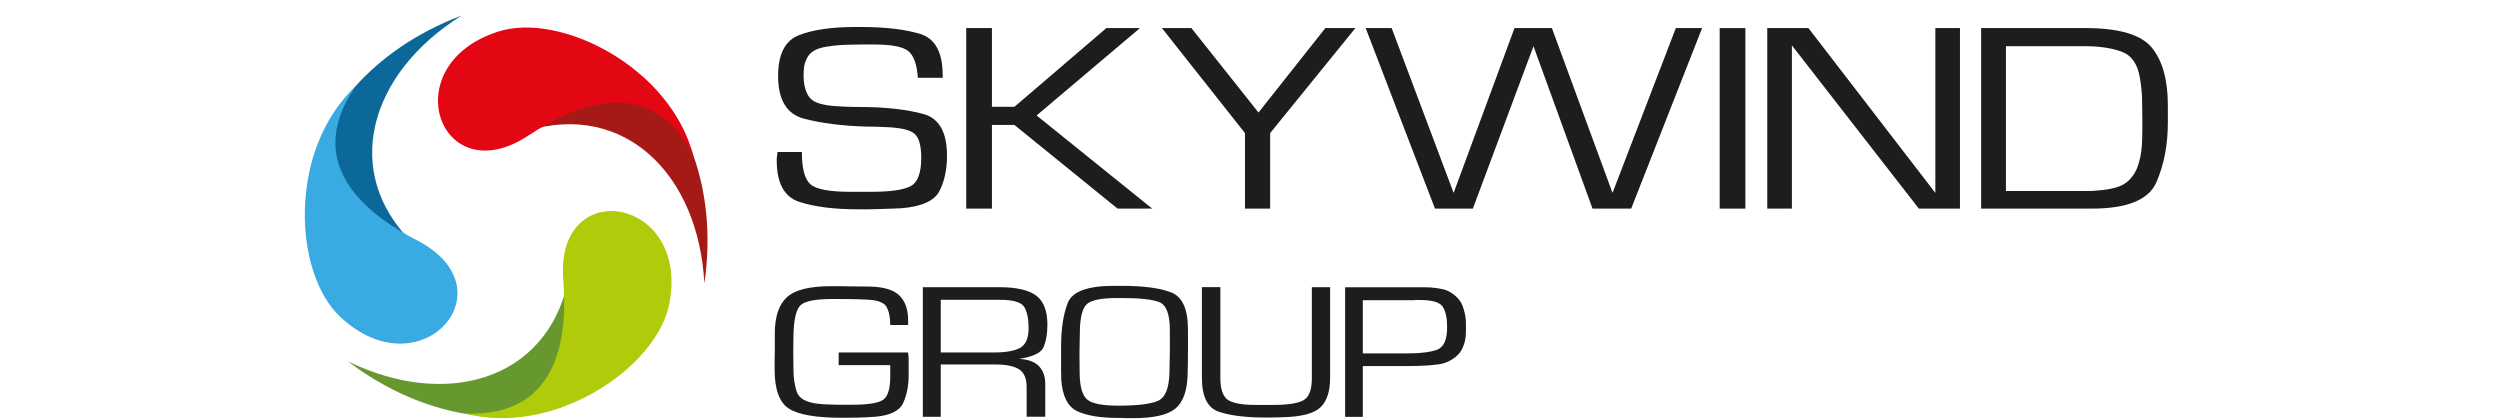 <svg xmlns="http://www.w3.org/2000/svg" width="149" height="25" viewBox="0 0 149 25" fill="none"><path fill-rule="evenodd" clip-rule="evenodd" d="M128.518 10.868C128.061 11.912 126.779 12.433 124.671 12.433V12.431H118.075V1.673H124.285C126.295 1.673 127.617 2.065 128.252 2.844C128.887 3.623 129.204 4.766 129.204 6.271V7.304C129.204 8.638 128.975 9.825 128.518 10.868ZM124.266 2.754H119.554V11.383H124.473C124.656 11.383 124.839 11.373 125.021 11.351C125.387 11.329 125.743 11.273 126.087 11.182C126.43 11.09 126.71 10.933 126.925 10.706C127.162 10.459 127.335 10.162 127.441 9.819C127.55 9.475 127.619 9.114 127.651 8.738C127.661 8.567 127.67 8.398 127.675 8.23C127.68 8.063 127.683 7.898 127.683 7.737V7.206C127.683 6.776 127.678 6.349 127.668 5.924C127.658 5.499 127.614 5.077 127.539 4.657C127.411 3.829 127.05 3.304 126.459 3.084C125.868 2.864 125.137 2.754 124.266 2.754Z" fill="#1D1D1D"></path><path d="M115.347 11.497V1.673H116.814V12.431H114.362L106.797 2.705V12.431H105.329V1.673H107.781L115.347 11.497Z" fill="#1D1D1D"></path><path d="M104.025 12.433H102.493V1.675H104.025V12.433Z" fill="#1D1D1D"></path><path d="M96.106 11.497L99.88 1.673H101.446L97.22 12.431H94.913L91.396 2.754L87.783 12.431H85.524L81.394 1.673H82.943L86.636 11.497L90.265 1.673H92.492L96.106 11.497Z" fill="#1D1D1D"></path><path d="M75.006 6.706L78.991 1.673H80.782L75.701 7.932V12.433H74.2V7.932L69.249 1.673H71.007L75.006 6.706Z" fill="#1D1D1D"></path><path d="M57.587 12.431V1.672H59.119V6.366H60.459L65.943 1.672H67.943L61.781 6.882L68.668 12.431H66.604L60.459 7.448H59.119V12.431H57.587Z" fill="#1D1D1D"></path><path d="M54.811 2.01C55.726 2.28 56.183 3.103 56.183 4.481H56.186V4.635H54.703C54.649 3.839 54.461 3.311 54.137 3.047C53.816 2.784 53.138 2.652 52.105 2.652H51.379C51.208 2.652 51.011 2.656 50.791 2.661C50.569 2.666 50.336 2.674 50.089 2.684C49.809 2.706 49.535 2.739 49.266 2.781C48.996 2.825 48.776 2.888 48.603 2.974C48.388 3.081 48.229 3.225 48.128 3.407C48.026 3.59 47.958 3.777 47.926 3.97C47.916 4.056 47.907 4.141 47.902 4.227C47.896 4.313 47.894 4.393 47.894 4.468C47.894 5.057 48.011 5.504 48.248 5.809C48.485 6.113 49.033 6.288 49.894 6.33C50.185 6.352 50.473 6.366 50.757 6.371C51.042 6.376 51.325 6.379 51.604 6.379C52.937 6.401 54.076 6.538 55.023 6.791C55.968 7.045 56.442 7.875 56.442 9.283C56.442 10.101 56.291 10.802 55.99 11.388C55.688 11.974 54.925 12.316 53.699 12.413C53.484 12.423 53.269 12.431 53.054 12.437C52.837 12.442 52.629 12.45 52.424 12.46C52.209 12.47 51.993 12.475 51.779 12.475H51.133C49.735 12.475 48.58 12.332 47.665 12.042C46.751 11.752 46.294 10.929 46.294 9.573V9.444C46.294 9.402 46.299 9.358 46.309 9.316C46.309 9.273 46.314 9.231 46.324 9.187C46.334 9.145 46.339 9.102 46.339 9.058H47.791C47.791 10.039 47.96 10.677 48.299 10.979C48.637 11.28 49.426 11.431 50.663 11.431H51.938C53.057 11.431 53.831 11.321 54.261 11.102C54.691 10.882 54.906 10.318 54.906 9.407C54.906 8.691 54.774 8.213 54.511 7.978C54.247 7.742 53.682 7.609 52.81 7.577C52.606 7.566 52.405 7.558 52.205 7.553C52.007 7.548 51.806 7.544 51.601 7.544C50.192 7.502 48.969 7.346 47.931 7.077C46.893 6.809 46.375 5.959 46.375 4.528C46.375 3.228 46.791 2.417 47.625 2.093C48.458 1.77 49.574 1.609 50.972 1.609H51.343C52.74 1.609 53.897 1.743 54.811 2.01Z" fill="#1D1D1D"></path><path fill-rule="evenodd" clip-rule="evenodd" d="M81.223 21.818V24.845H80.169V17.122H84.951C85.053 17.122 85.156 17.127 85.265 17.134C85.505 17.149 85.737 17.181 85.966 17.232C86.193 17.281 86.396 17.373 86.574 17.503C86.86 17.703 87.055 17.94 87.16 18.209C87.265 18.478 87.332 18.761 87.363 19.054C87.363 19.13 87.365 19.21 87.368 19.291C87.371 19.372 87.373 19.45 87.373 19.528C87.373 19.621 87.373 19.716 87.368 19.813C87.365 19.906 87.358 20.001 87.352 20.097L87.351 20.107C87.32 20.322 87.261 20.532 87.171 20.737C87.082 20.942 86.941 21.122 86.748 21.276C86.438 21.523 86.089 21.672 85.7 21.721C85.31 21.77 84.914 21.801 84.513 21.808H84.465C84.389 21.808 84.313 21.809 84.24 21.813C84.166 21.816 84.091 21.818 84.013 21.818H81.223ZM84.257 17.892H81.223V21.064H83.793C84.659 21.064 85.283 20.988 85.669 20.834C86.055 20.68 86.249 20.236 86.249 19.506C86.249 18.961 86.162 18.553 85.988 18.284C85.813 18.014 85.363 17.881 84.638 17.881H84.396C84.357 17.889 84.311 17.892 84.257 17.892Z" fill="#1D1D1D"></path><path d="M77.685 23.855C78.02 23.67 78.188 23.227 78.188 22.524H78.186V17.117H79.275V22.526C79.275 23.32 79.086 23.901 78.708 24.268C78.33 24.635 77.6 24.834 76.52 24.864C76.342 24.871 76.163 24.876 75.982 24.881C75.8 24.884 75.621 24.886 75.443 24.886C74.263 24.886 73.332 24.771 72.653 24.544C71.972 24.317 71.633 23.643 71.633 22.524V17.115H72.734V22.524C72.734 23.188 72.881 23.621 73.174 23.826C73.467 24.031 74.019 24.133 74.83 24.133H75.883C76.749 24.133 77.35 24.041 77.685 23.855Z" fill="#1D1D1D"></path><path fill-rule="evenodd" clip-rule="evenodd" d="M63.249 22.629C63.242 22.373 63.237 22.119 63.237 21.863H63.241V20.659C63.241 19.61 63.373 18.742 63.635 18.06C63.898 17.378 64.812 17.036 66.38 17.036H66.855C68.16 17.036 69.144 17.168 69.808 17.43C70.472 17.693 70.803 18.429 70.803 19.642V21.013C70.803 21.472 70.795 21.929 70.78 22.385C70.748 23.326 70.502 23.985 70.043 24.359C69.584 24.734 68.749 24.922 67.537 24.922H67.097C67.019 24.913 66.948 24.91 66.882 24.91H66.678C65.59 24.91 64.763 24.774 64.199 24.505C63.635 24.234 63.319 23.609 63.249 22.629ZM64.836 18.077C64.543 18.285 64.386 18.81 64.362 19.652L64.336 21.073L64.348 22.312C64.364 23.061 64.511 23.558 64.789 23.806C65.066 24.053 65.693 24.177 66.665 24.177C67.754 24.177 68.526 24.087 68.981 23.906C69.437 23.724 69.676 23.162 69.699 22.221C69.699 22.012 69.704 21.802 69.711 21.591C69.72 21.377 69.723 21.164 69.723 20.947V19.674C69.723 18.724 69.511 18.169 69.091 18.006C68.671 17.845 67.943 17.764 66.909 17.764H66.55C65.7 17.764 65.129 17.869 64.836 18.077Z" fill="#1D1D1D"></path><path fill-rule="evenodd" clip-rule="evenodd" d="M56.069 21.724V24.84H55.001V17.117H59.575C60.579 17.117 61.304 17.283 61.752 17.615C62.201 17.947 62.425 18.526 62.425 19.352C62.425 19.869 62.352 20.307 62.21 20.666C62.066 21.025 61.575 21.266 60.733 21.389C61.29 21.42 61.69 21.569 61.932 21.835C62.176 22.101 62.298 22.446 62.298 22.871V24.839H61.187V23.067C61.187 22.559 61.038 22.207 60.741 22.014C60.445 21.821 59.983 21.724 59.358 21.724H56.069ZM59.59 17.869H56.069V21.008H59.219C59.952 21.008 60.482 20.913 60.811 20.724C61.139 20.534 61.304 20.145 61.304 19.555C61.304 18.997 61.217 18.577 61.043 18.294C60.87 18.011 60.386 17.869 59.59 17.869Z" fill="#1D1D1D"></path><path d="M53.059 21.76H49.985V21.008H54.12C54.144 21.147 54.156 21.286 54.156 21.425V22.397C54.156 22.983 54.049 23.518 53.838 24C53.626 24.483 53.064 24.762 52.153 24.84C51.828 24.864 51.502 24.879 51.174 24.888C50.847 24.896 50.514 24.9 50.173 24.9C48.629 24.9 47.576 24.715 47.012 24.349C46.448 23.983 46.167 23.204 46.167 22.016V21.482C46.167 21.305 46.172 21.127 46.178 20.949V19.894C46.178 18.883 46.417 18.157 46.897 17.716C47.374 17.276 48.255 17.056 49.536 17.056H50.116C50.309 17.056 50.502 17.061 50.695 17.068C50.888 17.068 51.081 17.07 51.274 17.073C51.467 17.076 51.66 17.078 51.853 17.078C52.688 17.1 53.274 17.281 53.614 17.622C53.955 17.962 54.124 18.448 54.124 19.081V19.371H53.059C53.059 18.907 52.983 18.544 52.832 18.282C52.681 18.02 52.276 17.877 51.621 17.854C51.296 17.838 50.966 17.83 50.63 17.825C50.295 17.821 49.962 17.82 49.63 17.82C48.603 17.82 47.962 17.945 47.708 18.196C47.454 18.446 47.315 19.027 47.291 19.938L47.279 20.946L47.291 22.046C47.291 22.51 47.355 22.94 47.482 23.338C47.609 23.736 48.024 23.977 48.727 24.061C48.851 24.078 48.978 24.09 49.11 24.097C49.242 24.105 49.369 24.109 49.492 24.109C49.623 24.117 49.753 24.121 49.88 24.121H50.823C51.75 24.121 52.354 24.022 52.635 23.826C52.918 23.63 53.059 23.167 53.059 22.442V21.76Z" fill="#1D1D1D"></path><path d="M31.456 7.782C37.191 6.072 41.629 10.338 41.981 16.894C42.827 11.062 40.684 6.579 38.135 4.442C36.933 4.32 35.5 4.277 34.296 4.155C33.645 4.915 32.107 7.019 31.456 7.782Z" fill="#A51A17"></path><path d="M41.336 9.331C38.721 4.088 33.946 6.456 31.504 8.071C26.204 11.579 23.44 3.873 29.702 1.879C33.412 0.698 39.984 4.024 41.336 9.331Z" fill="#E30613"></path><path d="M33.846 16.793C32.569 22.615 26.668 24.411 20.737 21.54C25.453 25.104 30.429 25.411 33.544 24.229C34.234 23.24 34.967 22.013 35.658 21.025C35.303 20.09 34.198 17.73 33.846 16.793Z" fill="#67982F"></path><path d="M27.698 24.643C33.573 24.908 33.808 19.601 33.571 16.695C33.058 10.379 41.168 11.708 39.884 18.128C39.126 21.93 33.015 26.039 27.698 24.643Z" fill="#B0CB0A"></path><path d="M24.621 14.503C20.337 10.338 21.934 4.406 27.524 0.922C21.989 3.014 19.091 7.053 18.448 10.307C18.924 11.412 19.58 12.683 20.057 13.79C21.041 13.987 23.636 14.305 24.621 14.503Z" fill="#0C6899"></path><path d="M21.192 5.15C17.854 9.968 22.249 12.98 24.852 14.321C30.506 17.234 25.074 23.376 20.285 18.891C17.448 16.234 17.186 8.901 21.192 5.15Z" fill="#39ABE2"></path></svg>